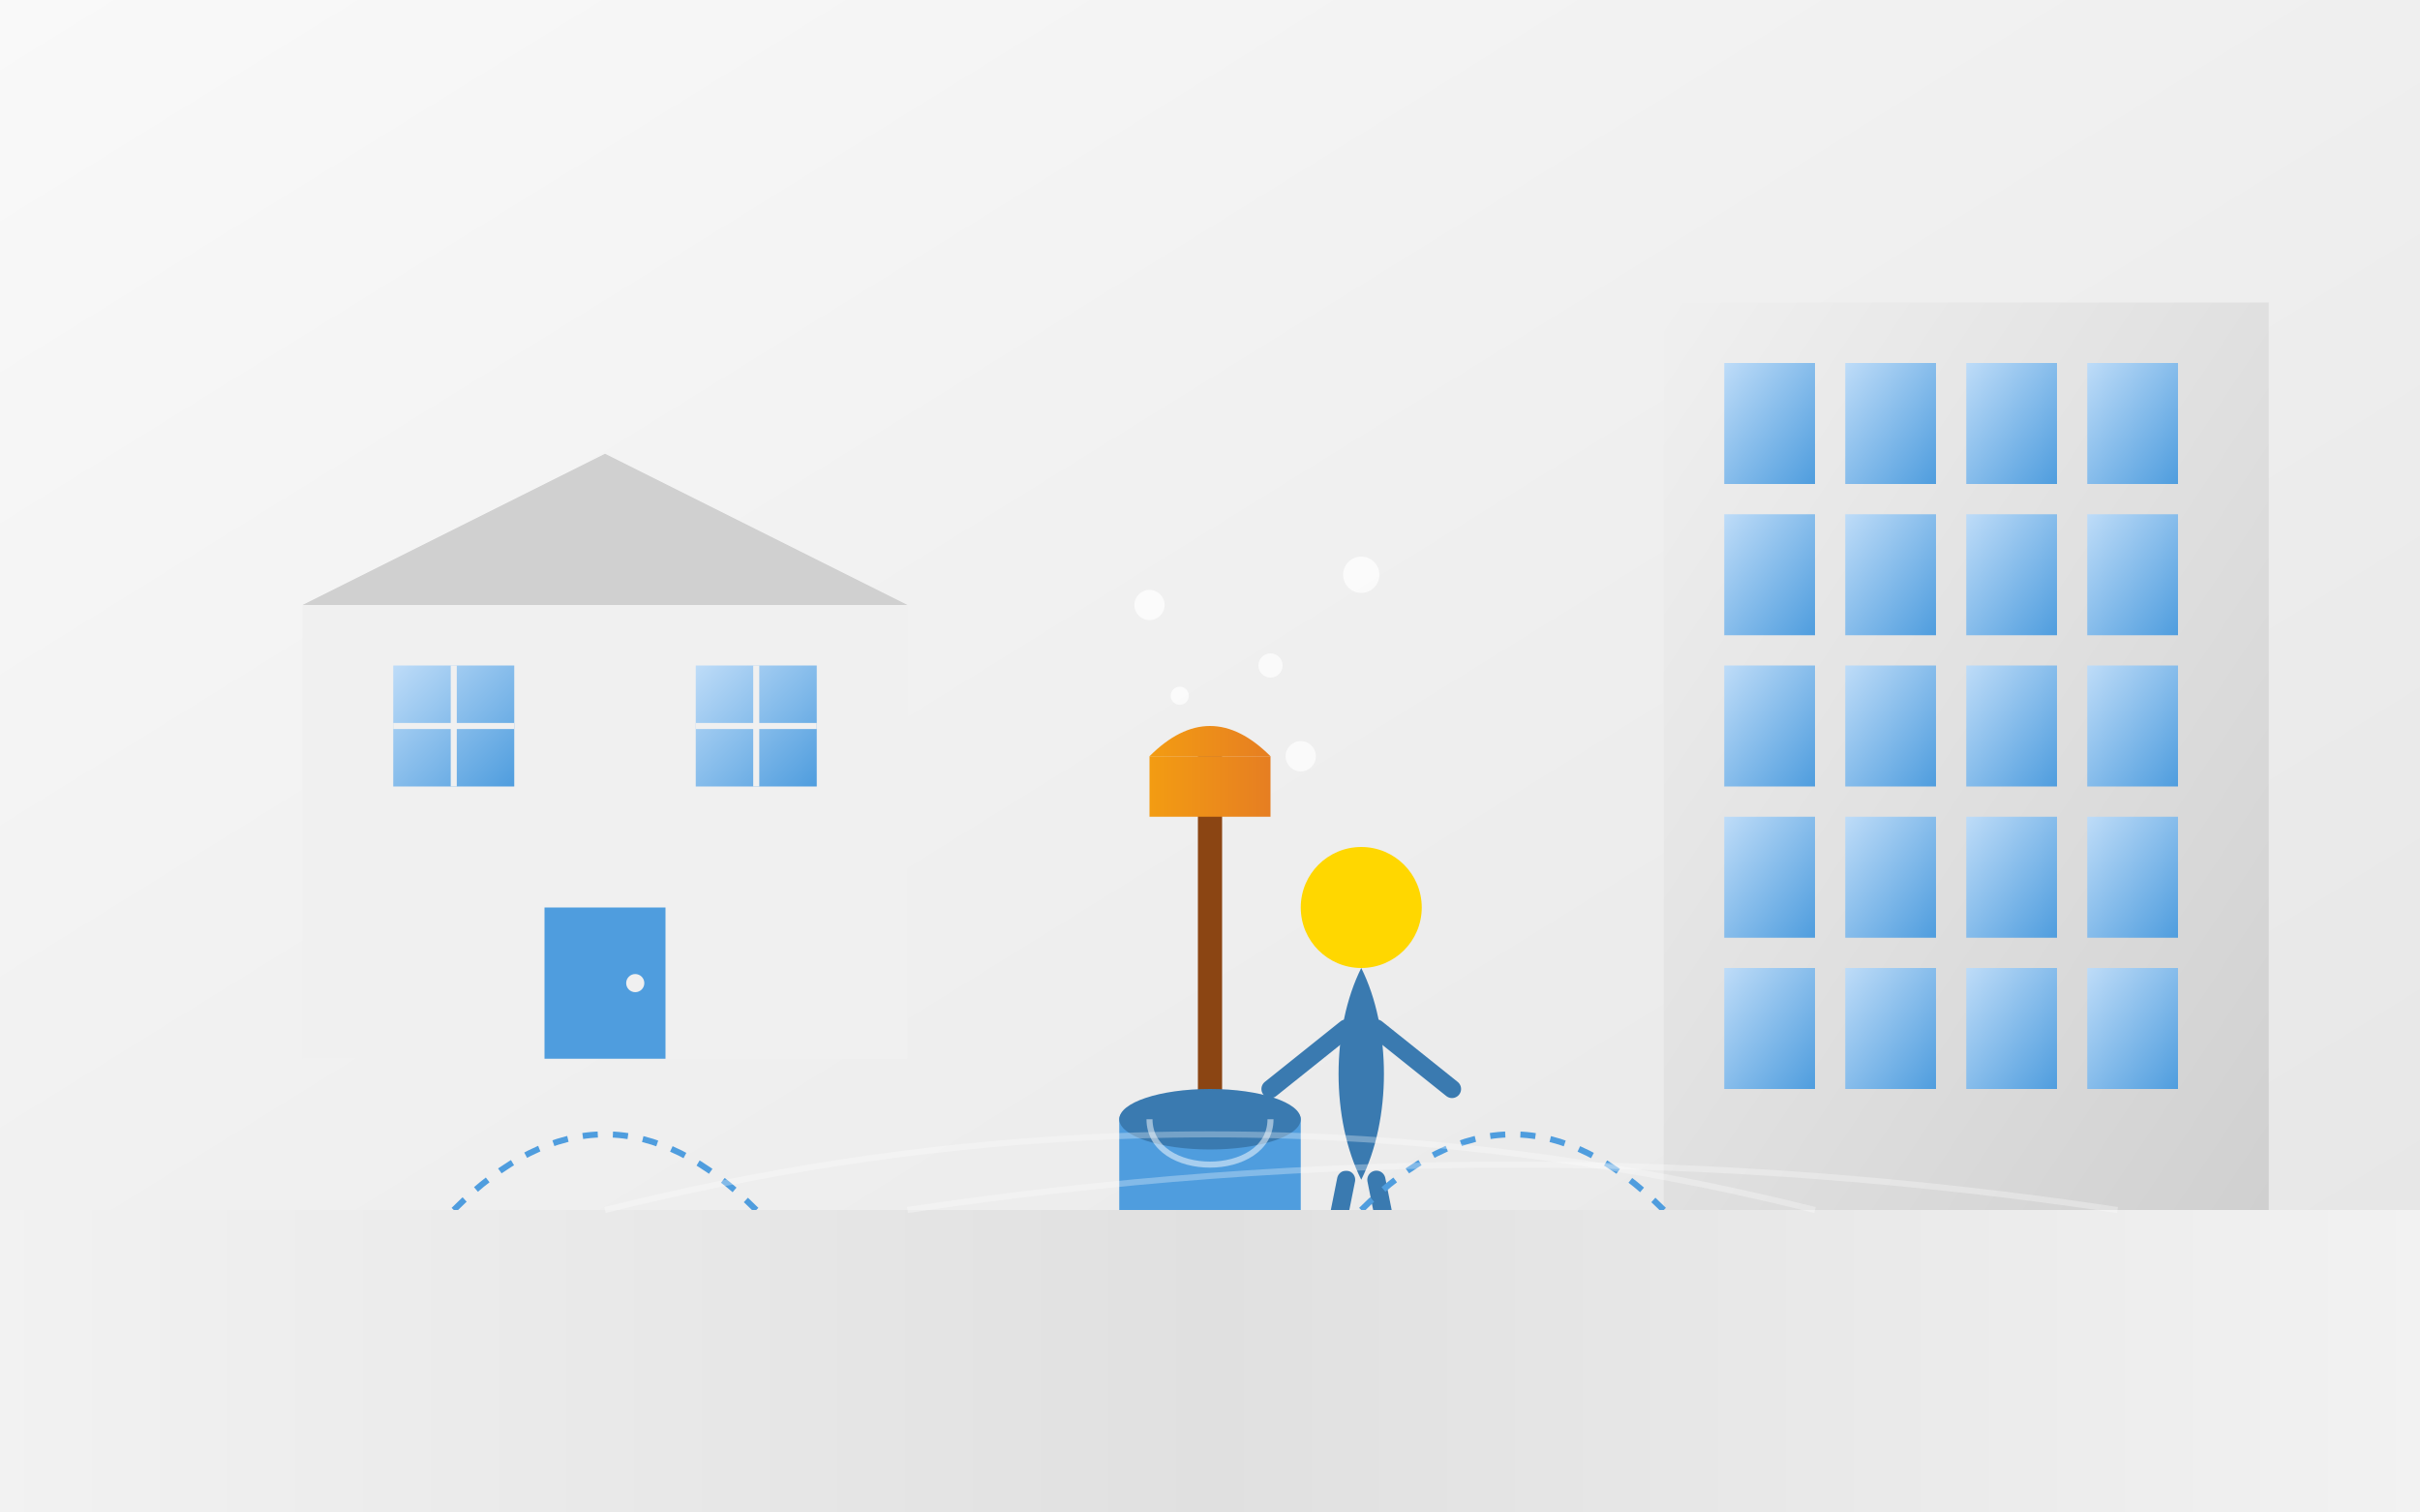 <svg xmlns="http://www.w3.org/2000/svg" width="800" height="500" viewBox="0 0 800 500">
  <rect x="0" y="0" width="800" height="500" fill="#333333" stroke="none"/>
  <defs>
    <linearGradient id="bannerGradient" x1="0%" y1="0%" x2="100%" y2="100%">
      <stop offset="0%" stop-color="#f9f9f9" />
      <stop offset="100%" stop-color="#e5e5e5" />
    </linearGradient>
    <linearGradient id="buildingGradient" x1="0%" y1="0%" x2="100%" y2="100%">
      <stop offset="0%" stop-color="#f0f0f0" />
      <stop offset="100%" stop-color="#d0d0d0" />
    </linearGradient>
    <linearGradient id="windowGradient" x1="0%" y1="0%" x2="100%" y2="100%">
      <stop offset="0%" stop-color="#bedcf8" />
      <stop offset="100%" stop-color="#4f9dde" />
    </linearGradient>
    <linearGradient id="floorGradient" x1="0%" y1="0%" x2="100%" y2="0%">
      <stop offset="0%" stop-color="#f2f2f2" />
      <stop offset="50%" stop-color="#e0e0e0" />
      <stop offset="100%" stop-color="#f2f2f2" />
    </linearGradient>
    <linearGradient id="broom1Gradient" x1="0%" y1="0%" x2="100%" y2="0%">
      <stop offset="0%" stop-color="#f39c12" />
      <stop offset="100%" stop-color="#e67e22" />
    </linearGradient>
    <linearGradient id="broom2Gradient" x1="0%" y1="0%" x2="100%" y2="0%">
      <stop offset="0%" stop-color="#4f9dde" />
      <stop offset="100%" stop-color="#3a7ab0" />
    </linearGradient>
  </defs>

  <!-- Background -->
  <rect width="800" height="500" fill="url(#bannerGradient)" />

  <!-- Modern office building -->
  <g transform="translate(550, 100)">
    <rect x="0" y="0" width="200" height="300" fill="url(#buildingGradient)" />
    
    <!-- Windows -->
    <g>
      <rect x="20" y="20" width="30" height="40" fill="url(#windowGradient)" />
      <rect x="60" y="20" width="30" height="40" fill="url(#windowGradient)" />
      <rect x="100" y="20" width="30" height="40" fill="url(#windowGradient)" />
      <rect x="140" y="20" width="30" height="40" fill="url(#windowGradient)" />
      
      <rect x="20" y="70" width="30" height="40" fill="url(#windowGradient)" />
      <rect x="60" y="70" width="30" height="40" fill="url(#windowGradient)" />
      <rect x="100" y="70" width="30" height="40" fill="url(#windowGradient)" />
      <rect x="140" y="70" width="30" height="40" fill="url(#windowGradient)" />
      
      <rect x="20" y="120" width="30" height="40" fill="url(#windowGradient)" />
      <rect x="60" y="120" width="30" height="40" fill="url(#windowGradient)" />
      <rect x="100" y="120" width="30" height="40" fill="url(#windowGradient)" />
      <rect x="140" y="120" width="30" height="40" fill="url(#windowGradient)" />
      
      <rect x="20" y="170" width="30" height="40" fill="url(#windowGradient)" />
      <rect x="60" y="170" width="30" height="40" fill="url(#windowGradient)" />
      <rect x="100" y="170" width="30" height="40" fill="url(#windowGradient)" />
      <rect x="140" y="170" width="30" height="40" fill="url(#windowGradient)" />
      
      <rect x="20" y="220" width="30" height="40" fill="url(#windowGradient)" />
      <rect x="60" y="220" width="30" height="40" fill="url(#windowGradient)" />
      <rect x="100" y="220" width="30" height="40" fill="url(#windowGradient)" />
      <rect x="140" y="220" width="30" height="40" fill="url(#windowGradient)" />
    </g>
  </g>
  
  <!-- House -->
  <g transform="translate(100, 150)">
    <!-- Main house -->
    <rect x="0" y="50" width="200" height="150" fill="#f0f0f0" />
    
    <!-- Roof -->
    <polygon points="0,50 100,0 200,50" fill="#d0d0d0" />
    
    <!-- Door -->
    <rect x="80" y="150" width="40" height="50" fill="#4f9dde" />
    <circle cx="110" cy="175" r="3" fill="#f0f0f0" />
    
    <!-- Windows -->
    <rect x="30" y="70" width="40" height="40" fill="url(#windowGradient)" />
    <rect x="130" y="70" width="40" height="40" fill="url(#windowGradient)" />
    <line x1="50" y1="70" x2="50" y2="110" stroke="#f0f0f0" stroke-width="2" />
    <line x1="30" y1="90" x2="70" y2="90" stroke="#f0f0f0" stroke-width="2" />
    <line x1="150" y1="70" x2="150" y2="110" stroke="#f0f0f0" stroke-width="2" />
    <line x1="130" y1="90" x2="170" y2="90" stroke="#f0f0f0" stroke-width="2" />
  </g>
  
  <!-- Cleaning equipment and elements -->
  <g transform="translate(300, 250)">
    <!-- Mop/Broom -->
    <line x1="100" y1="0" x2="100" y2="150" stroke="#8b4513" stroke-width="8" />
    <path d="M80,0 Q100,-20 120,0" fill="url(#broom1Gradient)" />
    <rect x="80" y="0" width="40" height="20" fill="url(#broom1Gradient)" />
    
    <!-- Bucket -->
    <path d="M70,150 C70,180 130,180 130,150 L130,120 C130,110 70,110 70,120 Z" fill="#4f9dde" />
    <ellipse cx="100" cy="120" rx="30" ry="10" fill="#3a7ab0" />
    <path d="M80,120 C80,140 120,140 120,120" fill="none" stroke="#ffffff" stroke-width="2" opacity="0.5" />
  </g>
  
  <!-- Person cleaning -->
  <g transform="translate(350, 250)">
    <!-- Body -->
    <path d="M100,70 C110,90 110,120 100,140 C90,120 90,90 100,70" fill="#3a7ab0" />
    
    <!-- Arms -->
    <line x1="95" y1="90" x2="70" y2="110" stroke="#3a7ab0" stroke-width="6" stroke-linecap="round" />
    <line x1="105" y1="90" x2="130" y2="110" stroke="#3a7ab0" stroke-width="6" stroke-linecap="round" />
    
    <!-- Head -->
    <circle cx="100" cy="50" r="20" fill="#ffd700" />
    
    <!-- Legs -->
    <line x1="95" y1="140" x2="85" y2="190" stroke="#3a7ab0" stroke-width="6" stroke-linecap="round" />
    <line x1="105" y1="140" x2="115" y2="190" stroke="#3a7ab0" stroke-width="6" stroke-linecap="round" />
  </g>
  
  <!-- Sparkles & cleaning effects -->
  <g>
    <circle cx="380" cy="200" r="5" fill="#ffffff" opacity="0.7" />
    <circle cx="420" cy="220" r="4" fill="#ffffff" opacity="0.7" />
    <circle cx="450" cy="190" r="6" fill="#ffffff" opacity="0.7" />
    <circle cx="390" cy="230" r="3" fill="#ffffff" opacity="0.7" />
    <circle cx="430" cy="250" r="5" fill="#ffffff" opacity="0.7" />
    
    <path d="M150,400 Q200,350 250,400" fill="none" stroke="#4f9dde" stroke-width="2" stroke-dasharray="5,5" />
    <path d="M450,400 Q500,350 550,400" fill="none" stroke="#4f9dde" stroke-width="2" stroke-dasharray="5,5" />
  </g>
  
  <!-- Floor with shine effect -->
  <g transform="translate(0, 400)">
    <rect width="800" height="100" fill="url(#floorGradient)" />
    <path d="M200,0 Q400,-50 600,0" fill="none" stroke="#ffffff" stroke-width="2" opacity="0.3" />
    <path d="M300,0 Q500,-30 700,0" fill="none" stroke="#ffffff" stroke-width="2" opacity="0.3" />
  </g>
</svg>
